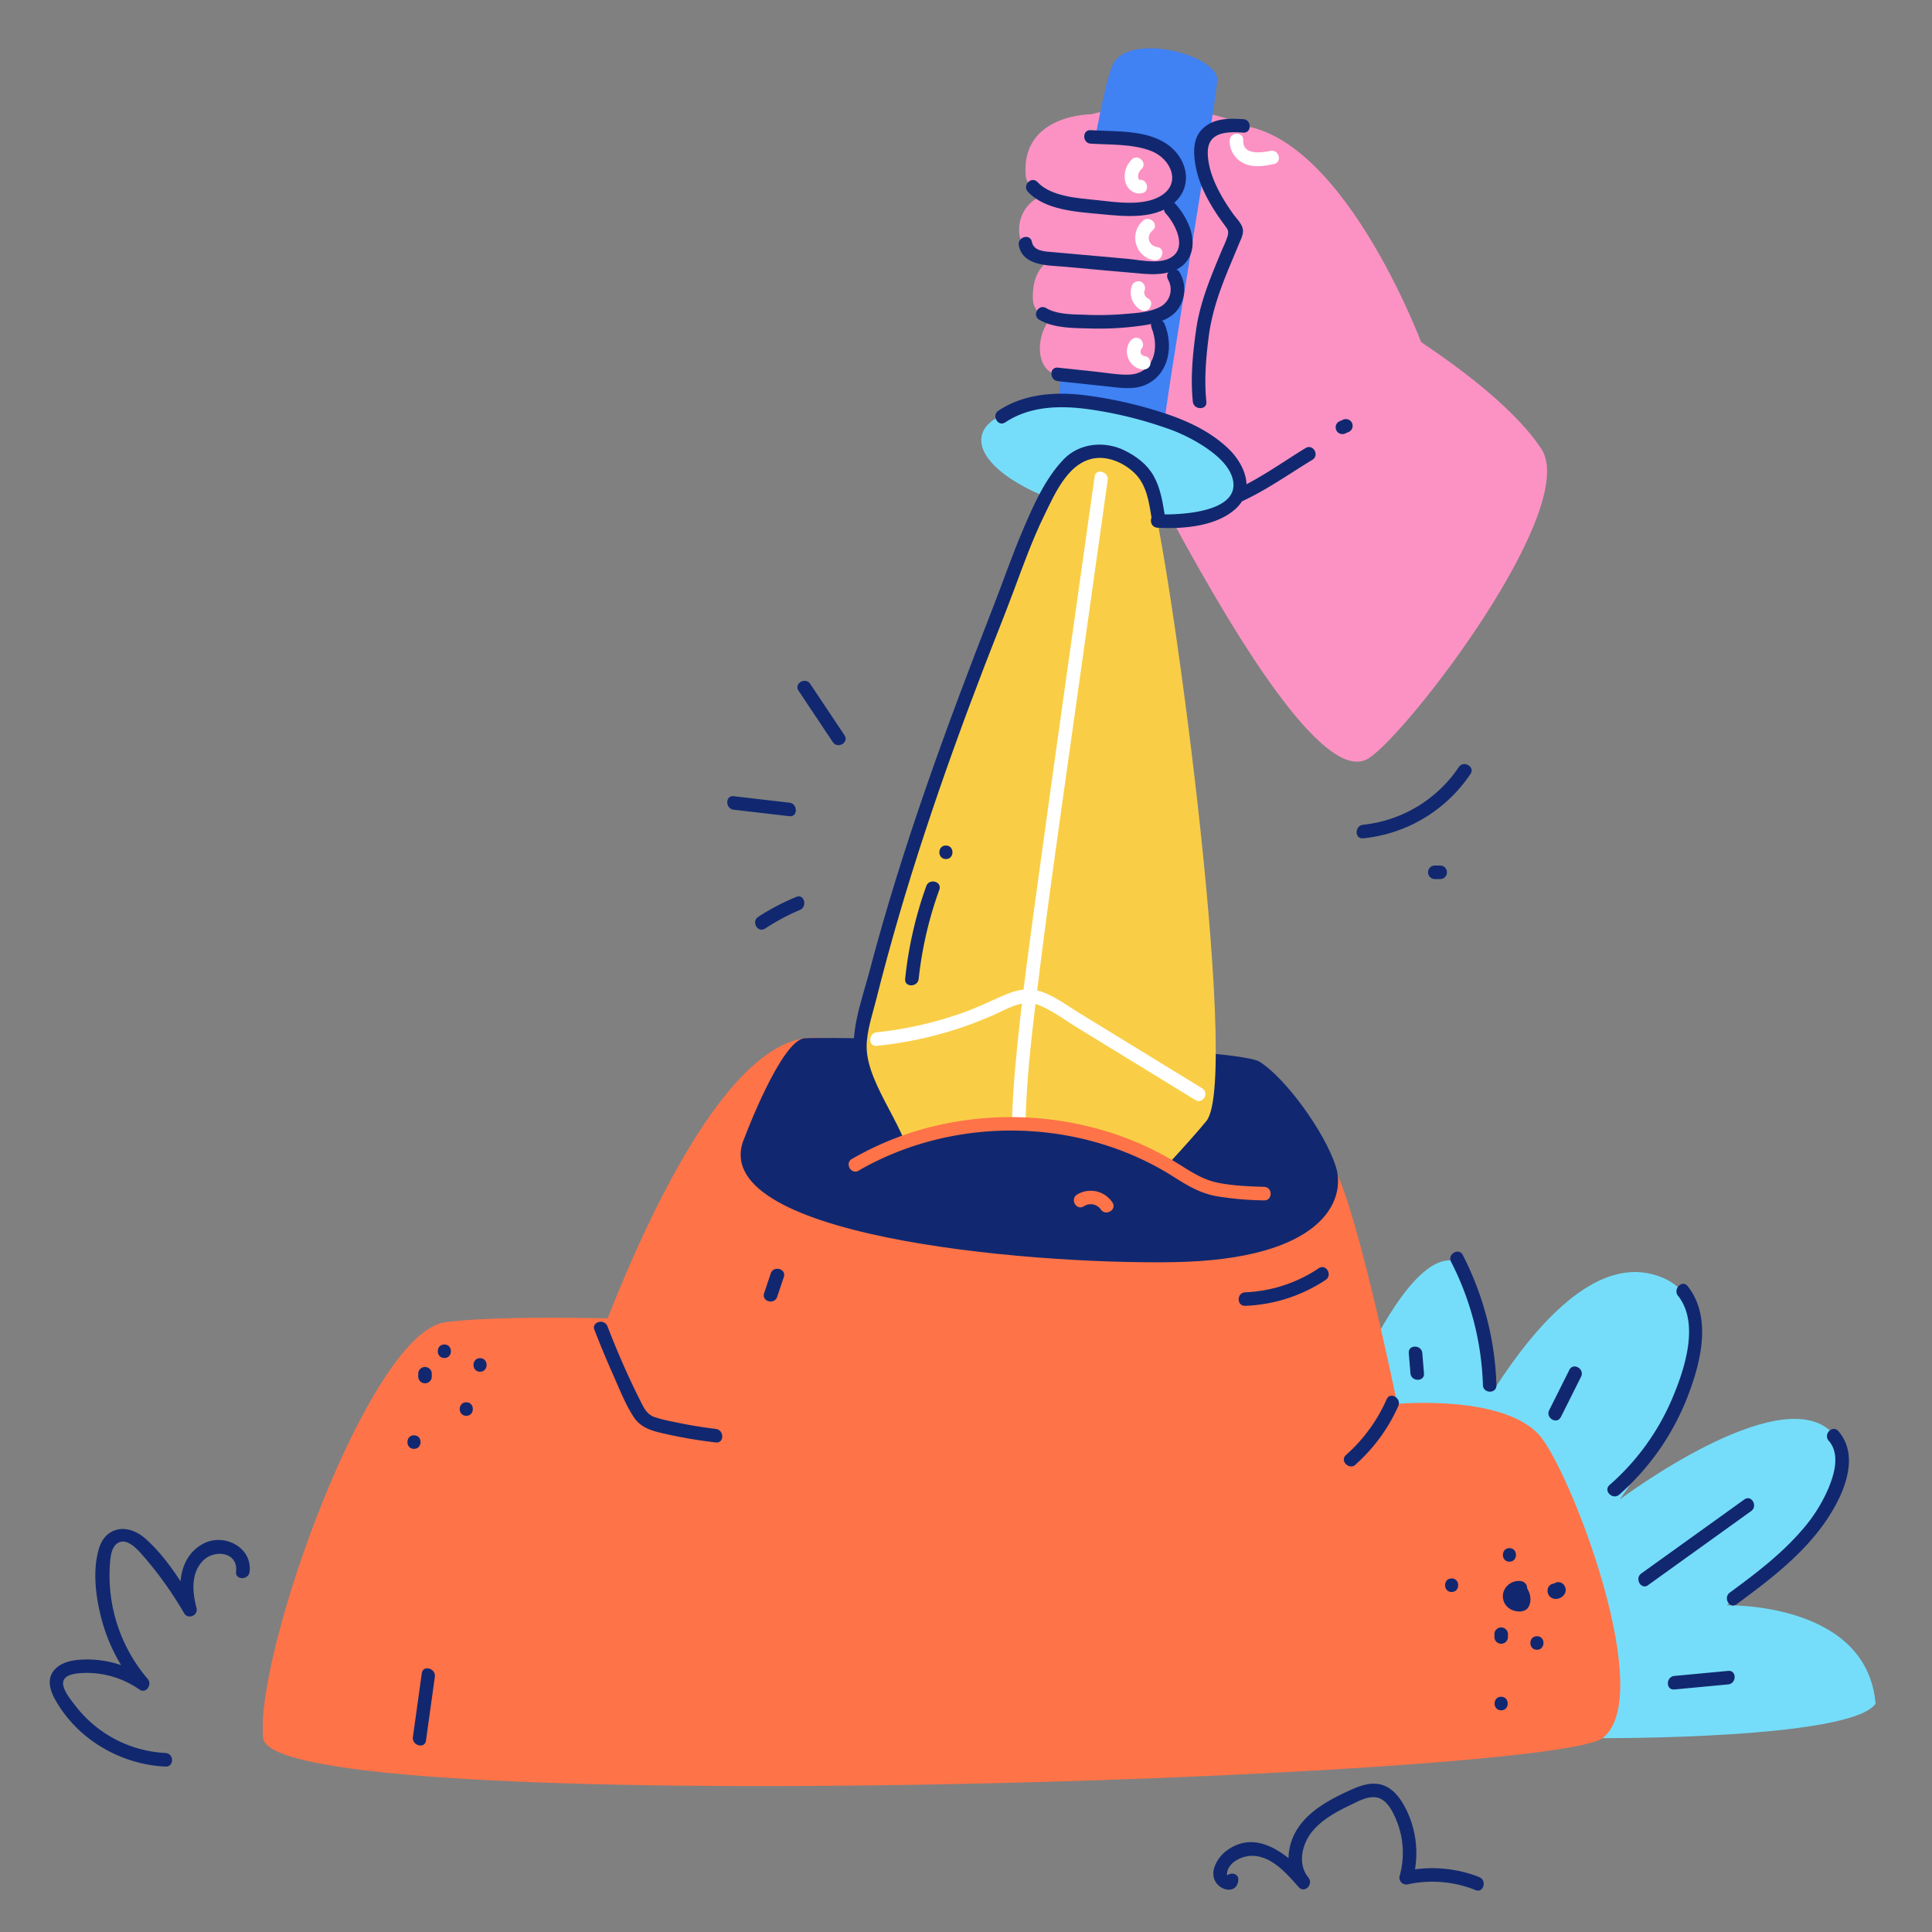 <svg viewBox="0 0 1000 1000" width="1000" height="1000" xmlns="http://www.w3.org/2000/svg"><rect x="0" y="0" width="1000" height="1000" fill="#808080" stroke="none"/><path d="M688.7 209.79s-42.36 43.38-83 57.67c-11.15-21.25-28.48-58.15-44.77-70.87s-23.48-113.21-7.66-132.07c10.25-9.55 76.34-21.24 122.89 20-5.03 42.1 12.54 125.27 12.54 125.27z" fill="#fc92c3"/><path d="M660.45 133.58S767.39 186 797.83 232.41c20 30.63-68.24 146.18-89.27 160s-64-52.9-102.81-124.93c-12.44-23.07 54.7-133.9 54.7-133.9z" fill="#fc92c3"/><path d="M684.36 755.76s40.11-114.59 70.64-102.5c10.12 4 11.09 77.21 18.59 65.56 21.47-33.35 51.65-67.38 82-59.19 56.66 15.28-17.19 116.51-17.19 116.51s82.13-61.76 109.51-35-54.12 89.77-54.12 89.77 72.58-1.91 77 50.93c-12.74 18.46-141.34 17.83-141.34 17.83z" fill="#75ddf9"/><path d="M613.29 266.68c24.53.2 46-16.52 66-28.7 3.85-2.35.33-8.42-3.54-6.06-18.79 11.44-39.42 27.93-62.46 27.74-4.51 0-4.52 7 0 7zM696.61 224.23l1.78-.79a3.52 3.52 0 001.61-2.09 3.61 3.61 0 00-.35-2.71 3.54 3.54 0 00-2.1-1.61l-.93-.12a3.46 3.46 0 00-1.77.48l-1.78.78a3.52 3.52 0 00-1.62 2.1 3.58 3.58 0 00.36 2.7 3.51 3.51 0 002.09 1.61l.94.13a3.46 3.46 0 001.77-.48z" fill="#112870"/><path d="M576.07 33.28c8.47-16.86 54.59-4.84 53.95 8.28s-26.87 166.06-27.67 180.32-51.26 5.09-54-8.28 19.24-163.47 27.72-180.32z" fill="#4081f4"/><g fill="#fc92c3"><path d="M565.07 59.12s-36.4-.18-34.22 31.45c1.82 21.73 80.46 27.3 79.92 5-.59-22.07-33.18-23.83-45-23.83"/><path d="M603.26 105.47A25.81 25.81 0 01613.67 128c-.94 15.12-43.09 10.47-73.23 8-17-3.32-18.82-32.28 4.19-36.15s58.63 5.62 58.63 5.62z"/><path d="M601.14 137.06s8 1.74 8.19 15.64-21.17 15.52-38.33 15.93-35.76-1.8-36.36-13.47 4.19-21.43 16.36-23.09 50.14 4.99 50.14 4.99z"/><path d="M592.75 162.48s10.34 2.24 8.2 22-37.11 12.26-53.38 9.56c-15.7-2.61-10.31-34.37 6.64-33.94s38.54 2.38 38.54 2.38z"/></g><g fill="#112870"><path d="M564.6 74.35c10.18.66 21.68.05 31.29 3.82 10.26 4 16 17 4.46 23.5-9.08 5.11-22.67 3-32.57 1.91-9.65-1-23.72-1.74-30.78-9.34-3.08-3.31-8 1.66-5 5 8.93 9.61 25.48 10.42 37.69 11.59 12.74 1.23 29.87 3.16 39.54-7.27 8.32-9 4.63-21.86-4.61-28.55-11-8-27.16-6.8-40.06-7.64-4.5-.29-4.49 6.73 0 7z"/><path d="M603.42 110.51c4.24 4.73 10 15 4.92 20.9-5.34 6.19-17.34 3.25-24.28 2.59l-25.79-2.31-12.9-1.15c-4.12-.38-10.3-.27-11.28-5.39-.85-4.43-7.61-2.56-6.77 1.86 2.08 10.85 15.51 10.31 24 11.07 13.52 1.22 27 2.51 40.58 3.64 9 .75 20.46-.17 24.32-10 3.49-8.89-2-19.69-7.85-26.22-3-3.37-8 1.6-5 5z"/><path d="M604.51 144.58a10.21 10.21 0 01-4.72 14.58c-5.44 2.6-12.19 2.9-18.09 3.39a156.36 156.36 0 01-19.24.4c-6.67-.27-15.14 0-21-3.5-3.89-2.3-7.43 3.76-3.54 6.06 7.54 4.45 18 4.28 26.49 4.52a157.84 157.84 0 0027.82-1.68c6.52-1 13.5-2.82 17.58-8.44a17.44 17.44 0 00.78-18.87c-2.2-3.94-8.26-.41-6 3.54z"/><path d="M596 169.59c4.35 10.54 1.31 24.09-12.08 24.33-5.47.1-11.07-.93-16.49-1.51l-19.88-2.13c-4.48-.47-4.45 6.54 0 7l25.85 2.76c6.61.71 13.69 1.93 20-1.06 11.83-5.65 14-20.12 9.41-31.27-1.7-4.12-8.49-2.31-6.76 1.86z"/></g><g fill="#fff"><path d="M585.88 82.54a12 12 0 00-3.53 11.11c.86 4.13 4.6 7.32 8.89 6.3s2.53-7.81-1.86-6.76c.68-.17.19 0-.12-.77a3.74 3.74 0 01-.14-1.66 5.21 5.21 0 011.72-3.26c3.28-3.12-1.69-8.07-5-5zM591.7 114.22c-7.48 6.33-4.17 18.81 5.54 20.46 4.41.76 6.31-6 1.86-6.76-4.67-.8-6.09-5.65-2.44-8.74 3.45-2.92-1.53-7.86-5-5zM585.78 148.15a10.36 10.36 0 004.8 12.31c4 2.14 7.51-3.92 3.54-6.06a3.36 3.36 0 01-1.57-4.38 3.54 3.54 0 00-2.45-4.31 3.58 3.58 0 00-4.32 2.44zM585.07 176.52c-4.1 5.4-.75 13.74 6 14.67 1.87.26 3.76-.45 4.31-2.45.45-1.63-.56-4.05-2.45-4.31-2.54-.35-3.39-2.29-1.81-4.37 1.15-1.51.24-3.92-1.26-4.79-1.8-1.06-3.64-.26-4.8 1.25z"/></g><path d="M735.48 176.87s-47.13-125.5-107.92-111.1c-14.38 5.57-9.09 33.18 14.68 54.87-12.88 17.13-40.3 70.11-5.74 131.18 16.14-8.68 76.71-42.33 98.98-74.95z" fill="#fc92c3"/><path d="M643.48 61.7c-7.55-.54-15.89-.52-21.49 5.42-4.65 4.92-4.27 12.22-3.21 18.42 1.29 7.47 4.48 14.53 8.34 21 2 3.42 4.31 6.7 6.66 9.91 1.85 2.54 2.36 3 1.55 6a50.72 50.72 0 01-2.49 6.08c-5.73 13.77-11.58 27.18-13.71 42-1.75 12.23-3 25-1.72 37.37.47 4.44 7.49 4.49 7 0-1.16-11.12-.21-22.65 1.22-33.69 1.69-13 6-24.8 11.05-36.91 1.57-3.75 3.16-7.5 4.69-11.26 1-2.4 2.42-5 1.87-7.64-.59-2.85-3.31-5.36-4.92-7.62-2.14-3-4.19-6.1-6-9.31-3.79-6.66-6.94-14.16-7.18-21.93-.35-11.2 9.62-11.52 18.34-10.89 4.5.32 4.48-6.69 0-7z" fill="#112870"/><path d="M636.5 72.64a12.56 12.56 0 006.55 11.49c5 2.89 11 1.88 16.38.75 4.42-.93 2.55-7.7-1.86-6.77-4.82 1-14.48 2.24-14.06-5.47.26-4.51-6.76-4.49-7 0z" fill="#fff"/><path d="M298.55 726.62s57.3-180.32 117.78-189.23c30-4.42 262.94 45.3 275 68.76s31.87 120.47 31.87 120.47 57.93-5.28 75.12 18.18 58.58 133.69 31.2 154.8-688.86 43.4-693.32 0 54.8-209.92 94.23-215.2 143.88 0 143.88 0" fill="#ff7348"/><path d="M385.54 588.42s18.7-49.76 30.79-51 222.19 3.82 235.56 12.1 33.75 36.29 39.48 54.11-7 48.39-84 49.66-244.99-13.84-221.83-64.87z" fill="#112870"/><ellipse cx="574.85" cy="239.37" fill="#75ddf9" rx="26.82" ry="68.11" transform="rotate(-78.4 574.83 239.374)"/><path d="M559.7 583.87c17.64 4 32.51 10.64 44.58 19.09 8.88-9.66 16.14-17.79 20.17-22.77 18.27-22.58-20.56-305.42-29.61-327.87-5.49-13.59-22.55-24.95-42.43-8.68-24.65 20.18-113.56 270.15-107.83 296.58 2 9.15 11.79 29.95 23.76 53.24 21.87-11.24 52.11-18.39 91.36-9.59z" fill="#f9ce46"/><path d="M530.8 581.34c.45-21.62 2.94-43.18 5.54-64.63 5.57-46 12.19-91.8 18.63-137.65q9.16-65.26 18.36-130.55c.62-4.41-6.13-6.32-6.76-1.86-9.58 68.23-19.34 136.44-28.68 204.71-4.49 32.87-9.18 65.78-12.21 98.83-.95 10.36-1.67 20.75-1.89 31.15-.1 4.52 6.92 4.52 7 0z" fill="#fff"/><path d="M468.2 590.5c-4.7-11.19-11.4-21.45-15.95-32.68-2-5-3.66-10.6-3.68-16.05 0-8 2.95-16.43 4.89-24.18 7.4-29.5 16-58.68 25.53-87.56 9.4-28.59 19.67-56.89 30.47-85 5.05-13.14 10.36-26.18 15.28-39.37s9.58-26.21 15.7-38.75c5.69-11.66 13-29.08 27.91-29.88 7-.37 14.57 3.37 19.43 8.39 5.68 5.87 6.93 14.4 8.18 22.13.72 4.45 7.48 2.56 6.77-1.86-1.08-6.63-2.27-13.44-5.61-19.37s-8.75-10-14.71-13c-10.32-5.23-23.52-4.21-31.81 4.37-9.61 9.93-15.8 24.05-21.15 36.59-5.58 13.08-10.18 26.54-15.35 39.77C489.91 376 467 438.34 450.05 502.7c-4.2 15.93-11.17 33.54-6.87 50 3.68 14.09 12.66 26.29 18.26 39.63 1.72 4.09 8.51 2.29 6.76-1.87z" fill="#112870"/><path d="M444.48 605.87c49.6-28.62 114.48-27.54 162.92 3.2 7.28 4.61 13.59 8.46 22.2 10.07a162.15 162.15 0 0024.7 2.17c4.52.14 4.51-6.87 0-7-7.89-.24-15.88-.53-23.65-2.07-8.19-1.62-14.08-5.73-21-10a159 159 0 00-38.47-17.12 170.49 170.49 0 00-85.23-2.81 160 160 0 00-45 17.56c-3.91 2.26-.38 8.32 3.54 6.06z" fill="#ff7348"/><path d="M453.8 541.33a201.47 201.47 0 0041.86-8.81 203.69 203.69 0 0019.53-7.58c7.43-3.34 14.73-8 23-4.51 6.76 2.84 13 7.53 19.23 11.36l20.15 12.35 41.13 25.23c3.86 2.36 7.39-3.7 3.54-6.06l-42-25.74-21.83-13.38c-6-3.7-12-8.16-18.69-10.68s-12.83-1.38-19.1 1.25c-7 2.93-13.7 6.3-20.82 8.91a192.83 192.83 0 01-46 10.64c-4.44.47-4.49 7.49 0 7z" fill="#fff"/><g fill="#112870"><path d="M307.71 688.39q4.53 11.73 9.65 23.22c3.26 7.3 6.34 15.3 10.76 22 4 6 10.53 7.28 17.2 8.78a246.56 246.56 0 0025.17 4.22c4.48.53 4.44-6.49 0-7q-10.8-1.3-21.49-3.61a77.68 77.68 0 01-10.34-2.56c-3.7-1.37-5.2-4.37-6.89-7.7-6.45-12.77-12.19-25.89-17.34-39.23-1.6-4.17-8.39-2.36-6.76 1.86zM701.6 758.07a88.5 88.5 0 0022.14-30.28c1.82-4.09-4.22-7.66-6-3.54a83.87 83.87 0 01-21.05 28.86c-3.38 3 1.59 7.95 5 5zM402.27 671.23L405.7 661c1.43-4.29-5.34-6.13-6.77-1.87l-3.42 10.23c-1.44 4.29 5.33 6.13 6.76 1.87zM220.48 900.94l4.6-33c.62-4.42-6.14-6.33-6.76-1.87l-4.6 33c-.62 4.41 6.14 6.32 6.76 1.86zM787.92 818.49a8.35 8.35 0 00-9.27 4.42 7.6 7.6 0 002.65 9.68c2.61 1.78 7.9 2.49 9.81-.76 2.07-3.55.82-8.09-1.61-11-1.21-1.46-3.71-1.25-5 0a3.58 3.58 0 000 5 3.24 3.24 0 01.16 3.37l1.61-2.09a1.41 1.41 0 01-.62 0s-.81-.52-.59-.35c-.52-.4-.16 0-.23-.26s.68-1.29 1.18-1.18a3.61 3.61 0 004.32-2.45 3.55 3.55 0 00-2.45-4.32zM780.51 847.56v-1.43a3.51 3.51 0 10-7 0v1.43a3.51 3.51 0 007 0zM795.52 853.91c4.51 0 4.52-7 0-7s-4.52 7 0 7zM781.28 808.32c4.51 0 4.52-7 0-7s-4.52 7 0 7zM801 823.35a4.21 4.21 0 003 4.09 5.4 5.4 0 003.78-.48 5 5 0 002.1-2 4.13 4.13 0 00-.82-5.06 3.7 3.7 0 00-2.48-1 3.57 3.57 0 00-2.48 1 3.52 3.52 0 000 5 1.37 1.37 0 01.18.16l-.55-.71a1 1 0 01.1.18l-.35-.84a.53.53 0 010 .12l-.12-.93a1 1 0 010 .17l.13-.93a1.09 1.09 0 010 .17l.35-.83a1 1 0 01-.13.22l.55-.71-.25.25.71-.55a2.37 2.37 0 01-.53.31l.83-.35a2.73 2.73 0 01-.51.14l.94-.13h-.35l.94.12h-.19l.84.35a1.19 1.19 0 01-.15-.09l.71.55-.09-.08.55.71a.86.86 0 01-.1-.16l.36.84a1.66 1.66 0 01-.06-.21l.13.93a.86.86 0 010-.16 3.51 3.51 0 10-7 0zM751.36 824c4.51 0 4.52-7 0-7s-4.52 7 0 7zM777 885.25c4.51 0 4.52-7 0-7s-4.52 7 0 7zM230 702.9c4.51 0 4.52-7 0-7s-4.52 7 0 7zM216.48 710.79v1.43a3.51 3.51 0 107 0v-1.43a3.51 3.51 0 00-7 0zM241.35 732.82c4.52 0 4.52-7 0-7s-4.52 7 0 7zM248.48 710c4.51 0 4.52-7 0-7s-4.52 7 0 7zM214.29 749.92c4.51 0 4.52-7 0-7s-4.52 7 0 7zM644.52 675.9a80.7 80.7 0 0041.62-13.41c3.74-2.49.23-8.57-3.54-6.06a73.67 73.67 0 01-38.08 12.46c-4.5.18-4.52 7.2 0 7z"/></g><path d="M561 624.38a6.38 6.38 0 018.74 1.58c2.49 3.74 8.56.23 6.06-3.54a13.49 13.49 0 00-18.34-4.09c-3.79 2.43-.27 8.51 3.54 6z" fill="#ff7348"/><g fill="#112870"><path d="M751.09 653.15a149.84 149.84 0 0116.47 63.78c.14 4.5 7.16 4.52 7 0a158 158 0 00-17.42-67.32c-2.06-4-8.12-.48-6.06 3.54zM868.52 670.65c11.48 14.5 3.23 38.69-3.19 53.72a123.53 123.53 0 01-32.22 44.26c-3.4 3 1.58 7.93 5 5a130.13 130.13 0 0035.49-51c6.72-17.46 12.67-40.81-.08-56.93-2.8-3.54-7.73 1.46-5 5zM946.57 745.74c5.91 6.83 2.94 17.12-.15 24.55a80.67 80.67 0 01-13.27 21.15c-10.87 12.79-24.37 23-37.81 32.89-3.59 2.65-.1 8.74 3.54 6 15.8-11.65 31.75-23.67 43.64-39.5 9.68-12.9 21.68-35.46 9-50.1-3-3.41-7.91 1.56-5 5zM853.09 820.43l53.3-38.29c3.63-2.61.13-8.69-3.54-6l-53.3 38.28c-3.63 2.61-.14 8.7 3.54 6.06zM866.65 874.47l27.84-2.62c4.45-.42 4.5-7.43 0-7l-27.84 2.61c-4.45.42-4.5 7.44 0 7zM807.91 733.46l10.44-20.87c2-4-4-7.59-6.05-3.54l-10.44 20.87c-2 4 4 7.59 6 3.54zM729.18 700.38l.87 10.44c.37 4.46 7.39 4.5 7 0l-.87-10.44c-.37-4.47-7.39-4.51-7 0zM520.32 218.62c12.35-8.2 27.31-8.8 41.61-7a208.32 208.32 0 0140.93 9.68 88.26 88.26 0 0120.14 9.64c6.08 4 13.59 10 15.17 17.53 3.63 17.27-29.16 18.2-39.07 17.68-4.52-.24-4.5 6.77 0 7 12.93.68 29.84-.5 40.12-9.48 10.89-9.53 5.22-23.39-3.83-31.86-10.07-9.43-23-15-36.06-19a218 218 0 00-39.68-8.46c-14.78-1.56-30.2-.2-42.86 8.21-3.74 2.48-.23 8.56 3.54 6.05zM475.51 506.66a197.25 197.25 0 0110.69-46.15c1.53-4.25-5.24-6.08-6.77-1.86a205.37 205.37 0 00-10.93 48c-.48 4.49 6.54 4.45 7 0zM489.6 444.64c4.52 0 4.52-7 0-7s-4.52 7 0 7zM705.54 433.92a75.93 75.93 0 0055.57-33.31c2.51-3.76-3.56-7.27-6.06-3.54a68.32 68.32 0 01-49.51 29.83c-4.44.46-4.49 7.47 0 7zM742.93 455h2.77a3.51 3.51 0 000-7h-2.77a3.51 3.51 0 100 7zM85.66 907.34a62.75 62.75 0 01-46-23.65c-2.34-3-7.23-8.77-7-12.68.3-4.83 8.14-5 11.48-5.1a47.76 47.76 0 0128.07 8.61c3.47 2.37 6.69-2.65 4.24-5.51a82.49 82.49 0 01-19.65-57.76c.21-3.85.42-10.4 4.25-12.63 5-2.92 10.74 4.06 13.59 7.32A191.43 191.43 0 0195.3 835c2 3.44 7.42 1.15 6.41-2.71-2.15-8.22-3.07-18.2 3.6-24.69 5.88-5.73 18-4.29 16.88 5.9-.5 4.48 6.51 4.44 7 0 1.42-12.72-13.23-20-23.69-14.63-13.13 6.75-13.86 22.73-10.5 35.33l6.41-2.7c-7.12-12.2-15.58-25.83-26.29-35.23-8.78-7.7-20.49-6.53-24 5.57-3.42 11.79-1.4 26.16 1.88 37.78A90.4 90.4 0 0071.49 874l4.25-5.51a53.77 53.77 0 00-35.67-9.31c-4.52.49-9.4 1.87-12.3 5.63-3.56 4.62-1.84 10.13.72 14.77 11.39 20.61 33.85 33.74 57.17 34.8 4.52.21 4.51-6.8 0-7zM633.86 973.21l2-2-.83-.77a10.53 10.53 0 01.47-2.61 10.1 10.1 0 013.87-4.56 15.83 15.83 0 0111-2.54c9.18 1.36 16.06 9.57 21.86 16.08 3 3.41 7.8-1.54 5-5-5.7-6.88-3.39-17.14 1.79-23.6 5.37-6.7 13.36-10.76 20.94-14.42 4.69-2.26 10.58-5.44 15.57-2.21 3.78 2.45 6.2 7.82 7.74 11.85a44.18 44.18 0 011.17 27.57 3.55 3.55 0 004.31 4.32 59.77 59.77 0 0135 3c4.2 1.66 6-5.12 1.87-6.76a66.33 66.33 0 00-38.7-3l4.31 4.32a51.17 51.17 0 00-3.58-36.68c-2.48-4.87-5.9-9.81-11.14-11.93-5.75-2.32-11.72-.36-17.09 2.06-10.62 4.79-22.35 10.84-28.46 21.25-5.4 9.2-5.66 20.83 1.29 29.22l5-5c-10.38-11.66-26.59-25.52-42.31-13.94-4.62 3.41-9.27 10.87-5.59 16.46 3.11 4.72 11 5.76 11.59-1.16.4-4.49-6.62-4.47-7 0zM413.32 357.51l17.73 26.59c2.49 3.74 8.57.23 6.06-3.54L419.38 354c-2.49-3.74-8.57-.23-6.06 3.54zM379.78 419.12l28.81 3.34c4.47.52 4.43-6.5 0-7l-28.81-3.34c-4.48-.52-4.44 6.5 0 7zM396 480.65a109.92 109.92 0 0118-9.65c4.1-1.71 2.3-8.5-1.87-6.76a120 120 0 00-19.67 10.32c-3.76 2.47-.25 8.54 3.54 6.06z"/></g></svg>